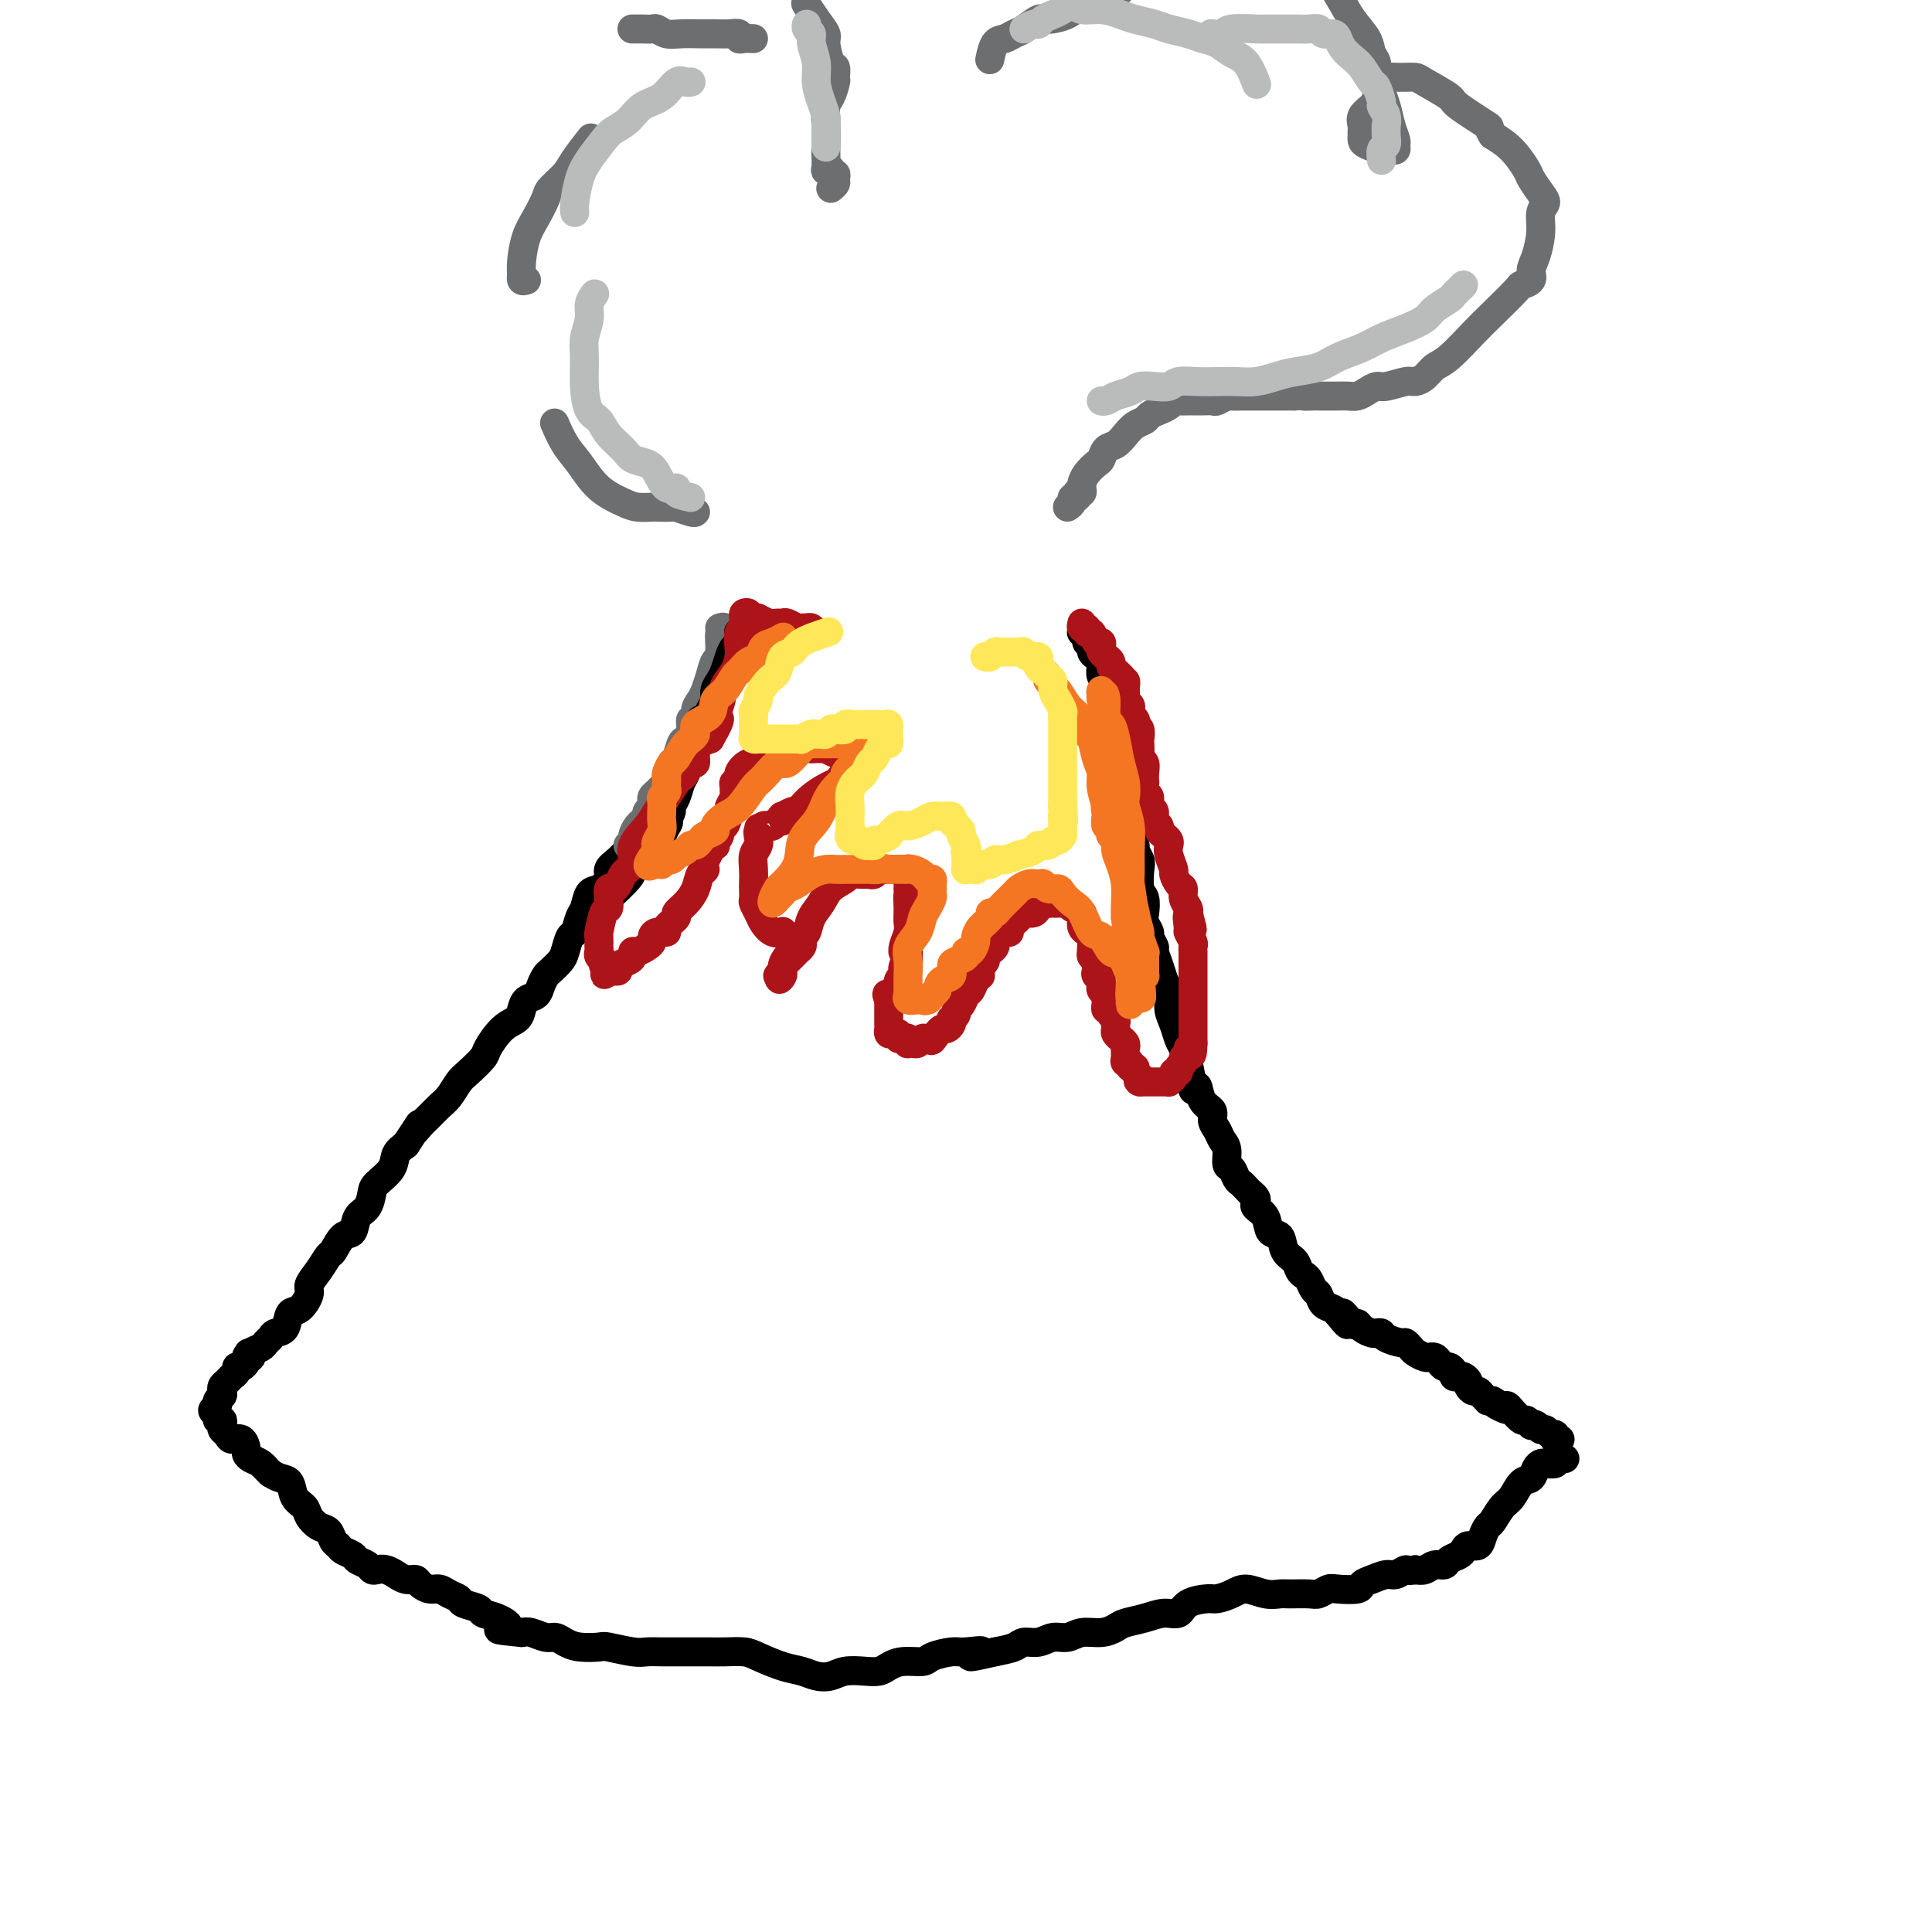 <svg viewBox='0 0 400 400' version='1.1' xmlns='http://www.w3.org/2000/svg' xmlns:xlink='http://www.w3.org/1999/xlink'><g fill='none' stroke='#000000' stroke-width='6' stroke-linecap='round' stroke-linejoin='round'><path d='M224,131c0.033,0.024 0.065,0.048 0,0c-0.065,-0.048 -0.228,-0.168 0,0c0.228,0.168 0.849,0.622 1,1c0.151,0.378 -0.166,0.679 0,1c0.166,0.321 0.815,0.662 1,1c0.185,0.338 -0.095,0.672 0,1c0.095,0.328 0.565,0.652 1,1c0.435,0.348 0.834,0.722 1,1c0.166,0.278 0.097,0.459 0,1c-0.097,0.541 -0.223,1.440 0,2c0.223,0.560 0.796,0.780 1,1c0.204,0.220 0.041,0.440 0,1c-0.041,0.560 0.042,1.459 0,2c-0.042,0.541 -0.208,0.722 0,1c0.208,0.278 0.792,0.652 1,1c0.208,0.348 0.042,0.670 0,1c-0.042,0.330 0.040,0.670 0,1c-0.040,0.330 -0.203,0.652 0,1c0.203,0.348 0.773,0.723 1,1c0.227,0.277 0.112,0.456 0,1c-0.112,0.544 -0.223,1.454 0,2c0.223,0.546 0.778,0.727 1,1c0.222,0.273 0.111,0.636 0,1'/><path d='M232,155c1.177,4.147 0.119,2.515 0,2c-0.119,-0.515 0.700,0.089 1,1c0.300,0.911 0.081,2.131 0,3c-0.081,0.869 -0.023,1.388 0,2c0.023,0.612 0.010,1.316 0,2c-0.010,0.684 -0.018,1.348 0,2c0.018,0.652 0.061,1.292 0,2c-0.061,0.708 -0.228,1.484 0,2c0.228,0.516 0.849,0.772 1,1c0.151,0.228 -0.170,0.429 0,1c0.170,0.571 0.829,1.512 1,2c0.171,0.488 -0.147,0.524 0,1c0.147,0.476 0.758,1.391 1,2c0.242,0.609 0.116,0.911 0,2c-0.116,1.089 -0.223,2.964 0,4c0.223,1.036 0.777,1.232 1,2c0.223,0.768 0.116,2.108 0,3c-0.116,0.892 -0.242,1.337 0,2c0.242,0.663 0.853,1.546 1,2c0.147,0.454 -0.168,0.481 0,1c0.168,0.519 0.820,1.531 1,2c0.180,0.469 -0.110,0.394 0,1c0.110,0.606 0.621,1.894 1,3c0.379,1.106 0.626,2.029 1,3c0.374,0.971 0.873,1.989 1,3c0.127,1.011 -0.120,2.015 0,3c0.120,0.985 0.607,1.952 1,3c0.393,1.048 0.693,2.178 1,3c0.307,0.822 0.621,1.337 1,2c0.379,0.663 0.823,1.475 1,2c0.177,0.525 0.089,0.762 0,1'/><path d='M246,220c2.119,10.392 0.418,3.873 0,2c-0.418,-1.873 0.447,0.902 1,2c0.553,1.098 0.792,0.521 1,1c0.208,0.479 0.384,2.016 1,3c0.616,0.984 1.672,1.417 2,2c0.328,0.583 -0.070,1.316 0,2c0.070,0.684 0.610,1.320 1,2c0.390,0.680 0.629,1.404 1,2c0.371,0.596 0.873,1.063 1,2c0.127,0.937 -0.121,2.345 0,3c0.121,0.655 0.609,0.557 1,1c0.391,0.443 0.683,1.428 1,2c0.317,0.572 0.660,0.731 1,1c0.340,0.269 0.678,0.649 1,1c0.322,0.351 0.629,0.673 1,1c0.371,0.327 0.805,0.659 1,1c0.195,0.341 0.150,0.691 0,1c-0.150,0.309 -0.406,0.576 0,1c0.406,0.424 1.475,1.005 2,2c0.525,0.995 0.508,2.403 1,3c0.492,0.597 1.494,0.384 2,1c0.506,0.616 0.517,2.062 1,3c0.483,0.938 1.439,1.369 2,2c0.561,0.631 0.728,1.463 1,2c0.272,0.537 0.649,0.777 1,1c0.351,0.223 0.675,0.427 1,1c0.325,0.573 0.651,1.515 1,2c0.349,0.485 0.723,0.511 1,1c0.277,0.489 0.459,1.439 1,2c0.541,0.561 1.440,0.732 2,1c0.560,0.268 0.780,0.634 1,1'/><path d='M277,272c3.677,4.671 1.370,0.849 1,0c-0.370,-0.849 1.196,1.275 2,2c0.804,0.725 0.846,0.050 1,0c0.154,-0.050 0.420,0.525 1,1c0.580,0.475 1.472,0.849 2,1c0.528,0.151 0.691,0.078 1,0c0.309,-0.078 0.766,-0.161 1,0c0.234,0.161 0.247,0.568 1,1c0.753,0.432 2.247,0.890 3,1c0.753,0.110 0.766,-0.128 1,0c0.234,0.128 0.689,0.623 1,1c0.311,0.377 0.479,0.636 1,1c0.521,0.364 1.397,0.832 2,1c0.603,0.168 0.935,0.035 1,0c0.065,-0.035 -0.138,0.028 0,0c0.138,-0.028 0.615,-0.148 1,0c0.385,0.148 0.677,0.565 1,1c0.323,0.435 0.678,0.887 1,1c0.322,0.113 0.611,-0.114 1,0c0.389,0.114 0.879,0.570 1,1c0.121,0.430 -0.126,0.836 0,1c0.126,0.164 0.625,0.086 1,0c0.375,-0.086 0.625,-0.182 1,0c0.375,0.182 0.874,0.640 1,1c0.126,0.360 -0.120,0.622 0,1c0.120,0.378 0.606,0.872 1,1c0.394,0.128 0.697,-0.109 1,0c0.303,0.109 0.607,0.565 1,1c0.393,0.435 0.875,0.848 1,1c0.125,0.152 -0.107,0.043 0,0c0.107,-0.043 0.554,-0.022 1,0'/><path d='M309,290c5.130,3.009 1.956,1.532 1,1c-0.956,-0.532 0.307,-0.119 1,0c0.693,0.119 0.817,-0.055 1,0c0.183,0.055 0.427,0.341 1,1c0.573,0.659 1.477,1.692 2,2c0.523,0.308 0.665,-0.110 1,0c0.335,0.110 0.863,0.746 1,1c0.137,0.254 -0.118,0.125 0,0c0.118,-0.125 0.610,-0.245 1,0c0.390,0.245 0.679,0.854 1,1c0.321,0.146 0.673,-0.171 1,0c0.327,0.171 0.627,0.830 1,1c0.373,0.170 0.818,-0.151 1,0c0.182,0.151 0.100,0.772 0,1c-0.100,0.228 -0.219,0.061 0,0c0.219,-0.061 0.777,-0.018 1,0c0.223,0.018 0.112,0.009 0,0'/><path d='M324,302c-0.313,-0.008 -0.627,-0.016 -1,0c-0.373,0.016 -0.807,0.056 -1,0c-0.193,-0.056 -0.146,-0.209 0,0c0.146,0.209 0.391,0.781 0,1c-0.391,0.219 -1.417,0.084 -2,0c-0.583,-0.084 -0.722,-0.118 -1,0c-0.278,0.118 -0.693,0.386 -1,1c-0.307,0.614 -0.506,1.573 -1,2c-0.494,0.427 -1.284,0.323 -2,1c-0.716,0.677 -1.358,2.134 -2,3c-0.642,0.866 -1.284,1.140 -2,2c-0.716,0.860 -1.505,2.307 -2,3c-0.495,0.693 -0.696,0.634 -1,1c-0.304,0.366 -0.710,1.159 -1,2c-0.290,0.841 -0.463,1.731 -1,2c-0.537,0.269 -1.438,-0.081 -2,0c-0.562,0.081 -0.783,0.595 -1,1c-0.217,0.405 -0.428,0.701 -1,1c-0.572,0.299 -1.504,0.602 -2,1c-0.496,0.398 -0.556,0.890 -1,1c-0.444,0.110 -1.273,-0.163 -2,0c-0.727,0.163 -1.350,0.761 -2,1c-0.650,0.239 -1.325,0.120 -2,0'/><path d='M293,325c-1.746,0.400 -1.610,-0.100 -2,0c-0.390,0.100 -1.306,0.801 -2,1c-0.694,0.199 -1.166,-0.104 -2,0c-0.834,0.104 -2.029,0.615 -3,1c-0.971,0.385 -1.717,0.643 -2,1c-0.283,0.357 -0.104,0.814 -1,1c-0.896,0.186 -2.867,0.103 -4,0c-1.133,-0.103 -1.430,-0.224 -2,0c-0.570,0.224 -1.415,0.793 -2,1c-0.585,0.207 -0.912,0.051 -2,0c-1.088,-0.051 -2.937,0.003 -4,0c-1.063,-0.003 -1.339,-0.064 -2,0c-0.661,0.064 -1.708,0.251 -3,0c-1.292,-0.251 -2.829,-0.941 -4,-1c-1.171,-0.059 -1.976,0.514 -3,1c-1.024,0.486 -2.269,0.886 -3,1c-0.731,0.114 -0.950,-0.058 -2,0c-1.050,0.058 -2.932,0.344 -4,1c-1.068,0.656 -1.321,1.681 -2,2c-0.679,0.319 -1.783,-0.068 -3,0c-1.217,0.068 -2.545,0.592 -4,1c-1.455,0.408 -3.036,0.702 -4,1c-0.964,0.298 -1.311,0.601 -2,1c-0.689,0.399 -1.720,0.896 -3,1c-1.280,0.104 -2.808,-0.183 -4,0c-1.192,0.183 -2.047,0.837 -3,1c-0.953,0.163 -2.004,-0.163 -3,0c-0.996,0.163 -1.937,0.817 -3,1c-1.063,0.183 -2.248,-0.105 -3,0c-0.752,0.105 -1.072,0.601 -2,1c-0.928,0.399 -2.464,0.699 -4,1'/><path d='M206,342c-8.575,2.008 -4.011,0.528 -3,0c1.011,-0.528 -1.531,-0.104 -3,0c-1.469,0.104 -1.864,-0.113 -3,0c-1.136,0.113 -3.014,0.556 -4,1c-0.986,0.444 -1.081,0.890 -2,1c-0.919,0.110 -2.662,-0.115 -4,0c-1.338,0.115 -2.273,0.570 -3,1c-0.727,0.430 -1.248,0.834 -2,1c-0.752,0.166 -1.737,0.094 -3,0c-1.263,-0.094 -2.804,-0.209 -4,0c-1.196,0.209 -2.046,0.743 -3,1c-0.954,0.257 -2.011,0.237 -3,0c-0.989,-0.237 -1.910,-0.690 -3,-1c-1.090,-0.310 -2.350,-0.475 -4,-1c-1.650,-0.525 -3.690,-1.409 -5,-2c-1.310,-0.591 -1.891,-0.891 -3,-1c-1.109,-0.109 -2.747,-0.029 -4,0c-1.253,0.029 -2.121,0.008 -3,0c-0.879,-0.008 -1.769,-0.001 -3,0c-1.231,0.001 -2.803,-0.003 -4,0c-1.197,0.003 -2.020,0.015 -3,0c-0.980,-0.015 -2.117,-0.056 -3,0c-0.883,0.056 -1.510,0.208 -3,0c-1.490,-0.208 -3.841,-0.778 -5,-1c-1.159,-0.222 -1.124,-0.097 -2,0c-0.876,0.097 -2.661,0.166 -4,0c-1.339,-0.166 -2.232,-0.567 -3,-1c-0.768,-0.433 -1.412,-0.900 -2,-1c-0.588,-0.100 -1.120,0.165 -2,0c-0.880,-0.165 -2.109,-0.762 -3,-1c-0.891,-0.238 -1.446,-0.119 -2,0'/><path d='M108,338c-7.722,-0.737 -4.027,-0.579 -3,-1c1.027,-0.421 -0.613,-1.422 -2,-2c-1.387,-0.578 -2.521,-0.732 -3,-1c-0.479,-0.268 -0.302,-0.650 -1,-1c-0.698,-0.350 -2.270,-0.667 -3,-1c-0.730,-0.333 -0.619,-0.680 -1,-1c-0.381,-0.320 -1.253,-0.612 -2,-1c-0.747,-0.388 -1.368,-0.874 -2,-1c-0.632,-0.126 -1.273,0.106 -2,0c-0.727,-0.106 -1.538,-0.549 -2,-1c-0.462,-0.451 -0.574,-0.909 -1,-1c-0.426,-0.091 -1.164,0.186 -2,0c-0.836,-0.186 -1.768,-0.834 -2,-1c-0.232,-0.166 0.237,0.149 0,0c-0.237,-0.149 -1.181,-0.761 -2,-1c-0.819,-0.239 -1.514,-0.106 -2,0c-0.486,0.106 -0.764,0.183 -1,0c-0.236,-0.183 -0.430,-0.627 -1,-1c-0.570,-0.373 -1.515,-0.676 -2,-1c-0.485,-0.324 -0.510,-0.668 -1,-1c-0.490,-0.332 -1.443,-0.651 -2,-1c-0.557,-0.349 -0.717,-0.726 -1,-1c-0.283,-0.274 -0.691,-0.444 -1,-1c-0.309,-0.556 -0.521,-1.499 -1,-2c-0.479,-0.501 -1.227,-0.562 -2,-1c-0.773,-0.438 -1.572,-1.255 -2,-2c-0.428,-0.745 -0.485,-1.418 -1,-2c-0.515,-0.582 -1.489,-1.074 -2,-2c-0.511,-0.926 -0.561,-2.288 -1,-3c-0.439,-0.712 -1.268,-0.775 -2,-1c-0.732,-0.225 -1.366,-0.613 -2,-1'/><path d='M56,305c-2.978,-2.963 -1.424,-1.370 -1,-1c0.424,0.370 -0.281,-0.483 -1,-1c-0.719,-0.517 -1.453,-0.698 -2,-1c-0.547,-0.302 -0.906,-0.725 -1,-1c-0.094,-0.275 0.076,-0.402 0,-1c-0.076,-0.598 -0.399,-1.665 -1,-2c-0.601,-0.335 -1.480,0.064 -2,0c-0.520,-0.064 -0.679,-0.591 -1,-1c-0.321,-0.409 -0.803,-0.701 -1,-1c-0.197,-0.299 -0.110,-0.605 0,-1c0.110,-0.395 0.244,-0.879 0,-1c-0.244,-0.121 -0.865,0.122 -1,0c-0.135,-0.122 0.216,-0.610 0,-1c-0.216,-0.390 -1.000,-0.682 -1,-1c0.000,-0.318 0.784,-0.663 1,-1c0.216,-0.337 -0.135,-0.668 0,-1c0.135,-0.332 0.757,-0.666 1,-1c0.243,-0.334 0.108,-0.666 0,-1c-0.108,-0.334 -0.187,-0.668 0,-1c0.187,-0.332 0.641,-0.663 1,-1c0.359,-0.337 0.622,-0.682 1,-1c0.378,-0.318 0.872,-0.610 1,-1c0.128,-0.390 -0.110,-0.878 0,-1c0.110,-0.122 0.568,0.121 1,0c0.432,-0.121 0.838,-0.606 1,-1c0.162,-0.394 0.081,-0.697 0,-1'/><path d='M51,281c1.014,-1.715 0.050,-0.501 0,0c-0.050,0.501 0.813,0.289 1,0c0.187,-0.289 -0.302,-0.655 0,-1c0.302,-0.345 1.394,-0.668 2,-1c0.606,-0.332 0.725,-0.674 1,-1c0.275,-0.326 0.706,-0.635 1,-1c0.294,-0.365 0.451,-0.787 1,-1c0.549,-0.213 1.491,-0.216 2,-1c0.509,-0.784 0.587,-2.348 1,-3c0.413,-0.652 1.161,-0.392 2,-1c0.839,-0.608 1.768,-2.083 2,-3c0.232,-0.917 -0.233,-1.276 0,-2c0.233,-0.724 1.166,-1.813 2,-3c0.834,-1.187 1.570,-2.472 2,-3c0.430,-0.528 0.552,-0.300 1,-1c0.448,-0.700 1.220,-2.327 2,-3c0.780,-0.673 1.569,-0.392 2,-1c0.431,-0.608 0.504,-2.105 1,-3c0.496,-0.895 1.413,-1.188 2,-2c0.587,-0.812 0.842,-2.143 1,-3c0.158,-0.857 0.218,-1.240 1,-2c0.782,-0.760 2.288,-1.897 3,-3c0.712,-1.103 0.632,-2.172 1,-3c0.368,-0.828 1.184,-1.414 2,-2'/><path d='M84,237c4.285,-6.523 2.499,-3.830 2,-3c-0.499,0.830 0.289,-0.204 1,-1c0.711,-0.796 1.344,-1.353 2,-2c0.656,-0.647 1.335,-1.385 2,-2c0.665,-0.615 1.314,-1.107 2,-2c0.686,-0.893 1.408,-2.186 2,-3c0.592,-0.814 1.055,-1.149 2,-2c0.945,-0.851 2.372,-2.220 3,-3c0.628,-0.780 0.457,-0.972 1,-2c0.543,-1.028 1.798,-2.890 3,-4c1.202,-1.110 2.349,-1.466 3,-2c0.651,-0.534 0.805,-1.246 1,-2c0.195,-0.754 0.433,-1.549 1,-2c0.567,-0.451 1.465,-0.558 2,-1c0.535,-0.442 0.707,-1.219 1,-2c0.293,-0.781 0.709,-1.565 1,-2c0.291,-0.435 0.459,-0.520 1,-1c0.541,-0.480 1.454,-1.354 2,-2c0.546,-0.646 0.724,-1.064 1,-2c0.276,-0.936 0.651,-2.391 1,-3c0.349,-0.609 0.673,-0.372 1,-1c0.327,-0.628 0.656,-2.122 1,-3c0.344,-0.878 0.704,-1.141 1,-2c0.296,-0.859 0.530,-2.313 1,-3c0.470,-0.687 1.176,-0.608 2,-1c0.824,-0.392 1.765,-1.255 2,-2c0.235,-0.745 -0.235,-1.371 0,-2c0.235,-0.629 1.176,-1.261 2,-2c0.824,-0.739 1.529,-1.583 2,-2c0.471,-0.417 0.706,-0.405 1,-1c0.294,-0.595 0.647,-1.798 1,-3'/></g>
<g fill='none' stroke='#6D6E70' stroke-width='6' stroke-linecap='round' stroke-linejoin='round'><path d='M149,130c0.391,-0.143 0.781,-0.286 1,0c0.219,0.286 0.266,0.999 0,1c-0.266,0.001 -0.845,-0.712 -1,0c-0.155,0.712 0.113,2.848 0,4c-0.113,1.152 -0.609,1.319 -1,2c-0.391,0.681 -0.678,1.875 -1,3c-0.322,1.125 -0.679,2.181 -1,3c-0.321,0.819 -0.607,1.402 -1,2c-0.393,0.598 -0.893,1.211 -1,2c-0.107,0.789 0.179,1.753 0,2c-0.179,0.247 -0.821,-0.224 -1,0c-0.179,0.224 0.107,1.143 0,2c-0.107,0.857 -0.607,1.652 -1,2c-0.393,0.348 -0.679,0.250 -1,1c-0.321,0.750 -0.678,2.347 -1,3c-0.322,0.653 -0.611,0.360 -1,1c-0.389,0.640 -0.879,2.213 -1,3c-0.121,0.787 0.125,0.788 0,1c-0.125,0.212 -0.622,0.635 -1,1c-0.378,0.365 -0.637,0.672 -1,1c-0.363,0.328 -0.828,0.675 -1,1c-0.172,0.325 -0.050,0.626 0,1c0.050,0.374 0.027,0.821 0,1c-0.027,0.179 -0.059,0.089 0,0c0.059,-0.089 0.208,-0.178 0,0c-0.208,0.178 -0.774,0.622 -1,1c-0.226,0.378 -0.113,0.689 0,1'/><path d='M134,169c-2.503,6.514 -1.259,3.300 -1,2c0.259,-1.300 -0.465,-0.684 -1,0c-0.535,0.684 -0.879,1.437 -1,2c-0.121,0.563 -0.019,0.935 0,1c0.019,0.065 -0.047,-0.179 0,0c0.047,0.179 0.205,0.779 0,1c-0.205,0.221 -0.773,0.063 -1,0c-0.227,-0.063 -0.114,-0.032 0,0'/></g>
<g fill='none' stroke='#000000' stroke-width='6' stroke-linecap='round' stroke-linejoin='round'><path d='M154,130c-0.416,0.478 -0.832,0.956 -1,1c-0.168,0.044 -0.086,-0.346 0,0c0.086,0.346 0.178,1.430 0,2c-0.178,0.570 -0.626,0.628 -1,1c-0.374,0.372 -0.674,1.058 -1,2c-0.326,0.942 -0.679,2.139 -1,3c-0.321,0.861 -0.611,1.387 -1,2c-0.389,0.613 -0.879,1.312 -1,2c-0.121,0.688 0.126,1.363 0,2c-0.126,0.637 -0.626,1.235 -1,2c-0.374,0.765 -0.622,1.695 -1,2c-0.378,0.305 -0.885,-0.017 -1,0c-0.115,0.017 0.162,0.374 0,1c-0.162,0.626 -0.764,1.523 -1,2c-0.236,0.477 -0.105,0.536 0,1c0.105,0.464 0.183,1.335 0,2c-0.183,0.665 -0.627,1.124 -1,2c-0.373,0.876 -0.673,2.170 -1,3c-0.327,0.830 -0.679,1.195 -1,2c-0.321,0.805 -0.612,2.051 -1,3c-0.388,0.949 -0.874,1.602 -1,2c-0.126,0.398 0.107,0.542 0,1c-0.107,0.458 -0.553,1.229 -1,2'/><path d='M138,170c-2.491,6.411 -0.719,2.440 0,1c0.719,-1.440 0.385,-0.348 0,0c-0.385,0.348 -0.820,-0.048 -1,0c-0.180,0.048 -0.105,0.539 0,1c0.105,0.461 0.239,0.892 0,1c-0.239,0.108 -0.851,-0.108 -1,0c-0.149,0.108 0.164,0.539 0,1c-0.164,0.461 -0.804,0.953 -1,1c-0.196,0.047 0.052,-0.351 0,0c-0.052,0.351 -0.403,1.450 -1,2c-0.597,0.550 -1.439,0.551 -2,1c-0.561,0.449 -0.841,1.347 -1,2c-0.159,0.653 -0.197,1.060 -1,2c-0.803,0.940 -2.372,2.411 -3,3c-0.628,0.589 -0.314,0.294 0,0'/></g>
<g fill='none' stroke='#6D6E70' stroke-width='6' stroke-linecap='round' stroke-linejoin='round'><path d='M221,105c0.452,-0.304 0.905,-0.607 1,-1c0.095,-0.393 -0.167,-0.875 0,-1c0.167,-0.125 0.762,0.107 1,0c0.238,-0.107 0.119,-0.554 0,-1'/><path d='M223,102c0.534,-0.413 0.868,0.054 1,0c0.132,-0.054 0.063,-0.629 0,-1c-0.063,-0.371 -0.120,-0.537 0,-1c0.120,-0.463 0.416,-1.222 1,-2c0.584,-0.778 1.455,-1.573 2,-2c0.545,-0.427 0.765,-0.485 1,-1c0.235,-0.515 0.487,-1.486 1,-2c0.513,-0.514 1.289,-0.572 2,-1c0.711,-0.428 1.359,-1.228 2,-2c0.641,-0.772 1.275,-1.516 2,-2c0.725,-0.484 1.543,-0.708 2,-1c0.457,-0.292 0.555,-0.653 1,-1c0.445,-0.347 1.236,-0.682 2,-1c0.764,-0.318 1.499,-0.621 2,-1c0.501,-0.379 0.767,-0.833 1,-1c0.233,-0.167 0.434,-0.045 1,0c0.566,0.045 1.499,0.013 2,0c0.501,-0.013 0.572,-0.007 1,0c0.428,0.007 1.213,0.016 2,0c0.787,-0.016 1.576,-0.057 2,0c0.424,0.057 0.484,0.211 1,0c0.516,-0.211 1.487,-0.789 2,-1c0.513,-0.211 0.569,-0.057 1,0c0.431,0.057 1.236,0.015 2,0c0.764,-0.015 1.486,-0.004 2,0c0.514,0.004 0.819,0.001 1,0c0.181,-0.001 0.236,-0.000 1,0c0.764,0.000 2.236,0.000 3,0c0.764,-0.000 0.821,-0.000 1,0c0.179,0.000 0.480,0.000 1,0c0.520,-0.000 1.260,-0.000 2,0'/><path d='M268,82c4.364,-0.309 2.273,-0.083 2,0c-0.273,0.083 1.270,0.022 2,0c0.730,-0.022 0.646,-0.006 1,0c0.354,0.006 1.144,0.002 2,0c0.856,-0.002 1.776,-0.003 2,0c0.224,0.003 -0.249,0.011 0,0c0.249,-0.011 1.219,-0.040 2,0c0.781,0.040 1.371,0.150 2,0c0.629,-0.150 1.295,-0.562 2,-1c0.705,-0.438 1.449,-0.904 2,-1c0.551,-0.096 0.910,0.178 2,0c1.090,-0.178 2.912,-0.807 4,-1c1.088,-0.193 1.442,0.051 2,0c0.558,-0.051 1.319,-0.399 2,-1c0.681,-0.601 1.283,-1.457 2,-2c0.717,-0.543 1.549,-0.772 3,-2c1.451,-1.228 3.521,-3.456 5,-5c1.479,-1.544 2.367,-2.405 4,-4c1.633,-1.595 4.009,-3.923 5,-5c0.991,-1.077 0.595,-0.903 1,-1c0.405,-0.097 1.610,-0.467 2,-1c0.390,-0.533 -0.035,-1.231 0,-2c0.035,-0.769 0.529,-1.608 1,-3c0.471,-1.392 0.918,-3.336 1,-5c0.082,-1.664 -0.200,-3.049 0,-4c0.200,-0.951 0.883,-1.469 1,-2c0.117,-0.531 -0.330,-1.076 -1,-2c-0.670,-0.924 -1.561,-2.227 -2,-3c-0.439,-0.773 -0.426,-1.016 -1,-2c-0.574,-0.984 -1.735,-2.710 -3,-4c-1.265,-1.290 -2.632,-2.145 -4,-3'/><path d='M309,28c-1.422,-2.087 0.023,-1.305 -1,-2c-1.023,-0.695 -4.516,-2.866 -6,-4c-1.484,-1.134 -0.961,-1.232 -2,-2c-1.039,-0.768 -3.641,-2.206 -5,-3c-1.359,-0.794 -1.477,-0.945 -2,-1c-0.523,-0.055 -1.453,-0.014 -2,0c-0.547,0.014 -0.710,-0.001 -1,0c-0.290,0.001 -0.706,0.017 -1,0c-0.294,-0.017 -0.464,-0.065 -1,0c-0.536,0.065 -1.436,0.245 -2,1c-0.564,0.755 -0.792,2.086 -1,3c-0.208,0.914 -0.395,1.411 -1,2c-0.605,0.589 -1.626,1.271 -2,2c-0.374,0.729 -0.099,1.504 0,2c0.099,0.496 0.023,0.711 0,1c-0.023,0.289 0.007,0.652 0,1c-0.007,0.348 -0.052,0.681 0,1c0.052,0.319 0.200,0.622 1,1c0.800,0.378 2.253,0.830 3,1c0.747,0.170 0.790,0.058 1,0c0.210,-0.058 0.589,-0.062 1,0c0.411,0.062 0.853,0.190 1,0c0.147,-0.190 -0.003,-0.698 0,-1c0.003,-0.302 0.158,-0.399 0,-1c-0.158,-0.601 -0.630,-1.708 -1,-3c-0.370,-1.292 -0.638,-2.771 -1,-4c-0.362,-1.229 -0.818,-2.208 -1,-3c-0.182,-0.792 -0.091,-1.396 0,-2'/><path d='M286,17c-0.705,-2.520 -0.969,-1.822 -1,-2c-0.031,-0.178 0.170,-1.234 0,-2c-0.170,-0.766 -0.710,-1.241 -1,-2c-0.290,-0.759 -0.329,-1.800 -1,-3c-0.671,-1.200 -1.974,-2.559 -3,-4c-1.026,-1.441 -1.774,-2.963 -3,-5c-1.226,-2.037 -2.928,-4.587 -4,-6c-1.072,-1.413 -1.514,-1.688 -2,-2c-0.486,-0.312 -1.017,-0.662 -2,-1c-0.983,-0.338 -2.417,-0.664 -4,-1c-1.583,-0.336 -3.314,-0.681 -5,-1c-1.686,-0.319 -3.328,-0.613 -5,-1c-1.672,-0.387 -3.373,-0.867 -5,-1c-1.627,-0.133 -3.179,0.080 -5,0c-1.821,-0.080 -3.911,-0.455 -6,0c-2.089,0.455 -4.178,1.738 -6,3c-1.822,1.262 -3.378,2.503 -4,3c-0.622,0.497 -0.311,0.248 0,0'/><path d='M244,-7c-1.078,0.079 -2.157,0.158 -2,0c0.157,-0.158 1.549,-0.552 0,0c-1.549,0.552 -6.041,2.049 -8,3c-1.959,0.951 -1.386,1.355 -2,2c-0.614,0.645 -2.414,1.530 -4,2c-1.586,0.470 -2.956,0.525 -4,1c-1.044,0.475 -1.760,1.370 -3,2c-1.240,0.630 -3.003,0.995 -4,1c-0.997,0.005 -1.226,-0.352 -2,0c-0.774,0.352 -2.092,1.412 -3,2c-0.908,0.588 -1.406,0.705 -2,1c-0.594,0.295 -1.283,0.770 -2,1c-0.717,0.230 -1.462,0.216 -2,1c-0.538,0.784 -0.868,2.367 -1,3c-0.132,0.633 -0.066,0.317 0,0'/><path d='M144,106c-0.090,0.113 -0.179,0.226 -1,0c-0.821,-0.226 -2.373,-0.792 -3,-1c-0.627,-0.208 -0.329,-0.058 -1,0c-0.671,0.058 -2.311,0.022 -3,0c-0.689,-0.022 -0.428,-0.032 -1,0c-0.572,0.032 -1.977,0.106 -3,0c-1.023,-0.106 -1.665,-0.393 -3,-1c-1.335,-0.607 -3.363,-1.533 -5,-3c-1.637,-1.467 -2.882,-3.476 -4,-5c-1.118,-1.524 -2.109,-2.564 -3,-4c-0.891,-1.436 -1.683,-3.267 -2,-4c-0.317,-0.733 -0.158,-0.366 0,0'/><path d='M109,58c-0.421,0.129 -0.843,0.257 -1,0c-0.157,-0.257 -0.051,-0.900 0,-1c0.051,-0.100 0.045,0.341 0,0c-0.045,-0.341 -0.130,-1.466 0,-3c0.130,-1.534 0.476,-3.478 1,-5c0.524,-1.522 1.227,-2.622 2,-4c0.773,-1.378 1.616,-3.036 2,-4c0.384,-0.964 0.310,-1.236 1,-2c0.690,-0.764 2.144,-2.019 3,-3c0.856,-0.981 1.115,-1.687 2,-3c0.885,-1.313 2.396,-3.232 3,-4c0.604,-0.768 0.302,-0.384 0,0'/><path d='M172,39c0.431,-0.342 0.863,-0.684 1,-1c0.137,-0.316 -0.020,-0.607 0,-1c0.020,-0.393 0.215,-0.887 0,-1c-0.215,-0.113 -0.842,0.156 -1,0c-0.158,-0.156 0.154,-0.736 0,-1c-0.154,-0.264 -0.773,-0.212 -1,0c-0.227,0.212 -0.062,0.583 0,0c0.062,-0.583 0.019,-2.118 0,-3c-0.019,-0.882 -0.015,-1.109 0,-2c0.015,-0.891 0.042,-2.447 0,-4c-0.042,-1.553 -0.154,-3.103 0,-4c0.154,-0.897 0.575,-1.140 1,-2c0.425,-0.860 0.856,-2.335 1,-3c0.144,-0.665 0.002,-0.519 0,-1c-0.002,-0.481 0.138,-1.587 0,-2c-0.138,-0.413 -0.552,-0.132 -1,-1c-0.448,-0.868 -0.929,-2.884 -1,-4c-0.071,-1.116 0.270,-1.330 0,-2c-0.270,-0.670 -1.150,-1.796 -2,-3c-0.850,-1.204 -1.672,-2.487 -2,-3c-0.328,-0.513 -0.164,-0.257 0,0'/><path d='M156,8c-0.721,-0.030 -1.442,-0.061 -2,0c-0.558,0.061 -0.952,0.212 -1,0c-0.048,-0.212 0.252,-0.789 0,-1c-0.252,-0.211 -1.054,-0.055 -2,0c-0.946,0.055 -2.036,0.011 -3,0c-0.964,-0.011 -1.802,0.011 -3,0c-1.198,-0.011 -2.757,-0.056 -4,0c-1.243,0.056 -2.169,0.211 -3,0c-0.831,-0.211 -1.568,-0.789 -2,-1c-0.432,-0.211 -0.559,-0.057 -1,0c-0.441,0.057 -1.196,0.015 -2,0c-0.804,-0.015 -1.658,-0.004 -2,0c-0.342,0.004 -0.171,0.002 0,0'/></g>
<g fill='none' stroke='#BABBBB' stroke-width='6' stroke-linecap='round' stroke-linejoin='round'><path d='M212,6c0.750,-0.446 1.499,-0.893 2,-1c0.501,-0.107 0.753,0.124 1,0c0.247,-0.124 0.487,-0.604 1,-1c0.513,-0.396 1.298,-0.710 2,-1c0.702,-0.290 1.322,-0.558 2,-1c0.678,-0.442 1.415,-1.058 2,-1c0.585,0.058 1.017,0.789 2,1c0.983,0.211 2.516,-0.098 4,0c1.484,0.098 2.918,0.604 4,1c1.082,0.396 1.812,0.684 3,1c1.188,0.316 2.835,0.661 4,1c1.165,0.339 1.848,0.672 3,1c1.152,0.328 2.773,0.652 4,1c1.227,0.348 2.059,0.721 3,1c0.941,0.279 1.990,0.464 3,1c1.010,0.536 1.982,1.422 3,2c1.018,0.578 2.082,0.848 3,2c0.918,1.152 1.691,3.186 2,4c0.309,0.814 0.155,0.407 0,0'/><path d='M251,7c-0.203,-0.030 -0.407,-0.061 0,0c0.407,0.061 1.424,0.212 2,0c0.576,-0.212 0.709,-0.789 2,-1c1.291,-0.211 3.739,-0.056 5,0c1.261,0.056 1.336,0.014 2,0c0.664,-0.014 1.917,0.000 3,0c1.083,-0.000 1.996,-0.015 3,0c1.004,0.015 2.101,0.059 3,0c0.899,-0.059 1.602,-0.220 2,0c0.398,0.220 0.491,0.822 1,1c0.509,0.178 1.434,-0.067 2,0c0.566,0.067 0.771,0.446 1,1c0.229,0.554 0.481,1.284 1,2c0.519,0.716 1.306,1.418 2,2c0.694,0.582 1.295,1.044 2,2c0.705,0.956 1.513,2.405 2,3c0.487,0.595 0.652,0.335 1,1c0.348,0.665 0.878,2.254 1,3c0.122,0.746 -0.164,0.651 0,1c0.164,0.349 0.777,1.144 1,2c0.223,0.856 0.056,1.772 0,2c-0.056,0.228 -0.001,-0.233 0,0c0.001,0.233 -0.052,1.159 0,2c0.052,0.841 0.210,1.597 0,2c-0.210,0.403 -0.787,0.455 -1,1c-0.213,0.545 -0.061,1.584 0,2c0.061,0.416 0.030,0.208 0,0'/><path d='M303,59c-0.318,0.327 -0.636,0.654 -1,1c-0.364,0.346 -0.774,0.712 -1,1c-0.226,0.288 -0.269,0.500 -1,1c-0.731,0.500 -2.150,1.289 -3,2c-0.850,0.711 -1.130,1.345 -2,2c-0.870,0.655 -2.331,1.331 -4,2c-1.669,0.669 -3.545,1.331 -5,2c-1.455,0.669 -2.489,1.345 -4,2c-1.511,0.655 -3.499,1.290 -5,2c-1.501,0.710 -2.515,1.497 -4,2c-1.485,0.503 -3.439,0.723 -5,1c-1.561,0.277 -2.727,0.610 -4,1c-1.273,0.390 -2.652,0.835 -4,1c-1.348,0.165 -2.664,0.048 -4,0c-1.336,-0.048 -2.692,-0.027 -4,0c-1.308,0.027 -2.567,0.059 -4,0c-1.433,-0.059 -3.040,-0.209 -4,0c-0.960,0.209 -1.272,0.777 -2,1c-0.728,0.223 -1.872,0.102 -3,0c-1.128,-0.102 -2.239,-0.185 -3,0c-0.761,0.185 -1.171,0.638 -2,1c-0.829,0.362 -2.078,0.633 -3,1c-0.922,0.367 -1.517,0.830 -2,1c-0.483,0.170 -0.852,0.049 -1,0c-0.148,-0.049 -0.074,-0.024 0,0'/><path d='M143,103c-1.315,-0.289 -2.630,-0.578 -3,-1c-0.370,-0.422 0.206,-0.977 0,-1c-0.206,-0.023 -1.195,0.486 -2,0c-0.805,-0.486 -1.427,-1.967 -2,-3c-0.573,-1.033 -1.098,-1.618 -2,-2c-0.902,-0.382 -2.182,-0.561 -3,-1c-0.818,-0.439 -1.176,-1.136 -2,-2c-0.824,-0.864 -2.115,-1.893 -3,-3c-0.885,-1.107 -1.362,-2.290 -2,-3c-0.638,-0.710 -1.435,-0.945 -2,-2c-0.565,-1.055 -0.899,-2.929 -1,-5c-0.101,-2.071 0.029,-4.338 0,-6c-0.029,-1.662 -0.218,-2.719 0,-4c0.218,-1.281 0.842,-2.787 1,-4c0.158,-1.213 -0.150,-2.134 0,-3c0.150,-0.866 0.757,-1.676 1,-2c0.243,-0.324 0.121,-0.162 0,0'/><path d='M143,17c0.070,-0.022 0.139,-0.043 0,0c-0.139,0.043 -0.487,0.151 -1,0c-0.513,-0.151 -1.191,-0.560 -2,0c-0.809,0.560 -1.749,2.088 -3,3c-1.251,0.912 -2.814,1.209 -4,2c-1.186,0.791 -1.995,2.075 -3,3c-1.005,0.925 -2.206,1.490 -3,2c-0.794,0.510 -1.179,0.963 -2,2c-0.821,1.037 -2.076,2.656 -3,4c-0.924,1.344 -1.516,2.412 -2,4c-0.484,1.588 -0.861,3.697 -1,5c-0.139,1.303 -0.040,1.801 0,2c0.040,0.199 0.020,0.100 0,0'/><path d='M167,6c0.033,-0.515 0.065,-1.030 0,-1c-0.065,0.030 -0.228,0.604 0,1c0.228,0.396 0.849,0.612 1,1c0.151,0.388 -0.166,0.948 0,2c0.166,1.052 0.815,2.597 1,4c0.185,1.403 -0.094,2.664 0,4c0.094,1.336 0.561,2.748 1,4c0.439,1.252 0.850,2.346 1,3c0.150,0.654 0.040,0.868 0,2c-0.040,1.132 -0.012,3.180 0,4c0.012,0.820 0.006,0.410 0,0'/></g>
<g fill='none' stroke='#AD1419' stroke-width='6' stroke-linecap='round' stroke-linejoin='round'><path d='M224,129c-0.120,0.457 -0.240,0.915 0,1c0.240,0.085 0.838,-0.202 1,0c0.162,0.202 -0.114,0.894 0,1c0.114,0.106 0.618,-0.375 1,0c0.382,0.375 0.642,1.607 1,2c0.358,0.393 0.813,-0.053 1,0c0.187,0.053 0.107,0.606 0,1c-0.107,0.394 -0.240,0.630 0,1c0.240,0.370 0.852,0.873 1,1c0.148,0.127 -0.167,-0.121 0,0c0.167,0.121 0.818,0.610 1,1c0.182,0.390 -0.105,0.682 0,1c0.105,0.318 0.601,0.662 1,1c0.399,0.338 0.699,0.669 1,1'/><path d='M232,140c1.254,1.636 0.389,0.227 0,0c-0.389,-0.227 -0.300,0.727 0,1c0.300,0.273 0.813,-0.134 1,0c0.187,0.134 0.049,0.809 0,1c-0.049,0.191 -0.009,-0.104 0,0c0.009,0.104 -0.011,0.605 0,1c0.011,0.395 0.055,0.683 0,1c-0.055,0.317 -0.208,0.662 0,1c0.208,0.338 0.777,0.668 1,1c0.223,0.332 0.098,0.666 0,1c-0.098,0.334 -0.171,0.667 0,1c0.171,0.333 0.585,0.667 1,1'/><path d='M235,149c0.480,1.340 0.181,0.189 0,0c-0.181,-0.189 -0.244,0.583 0,1c0.244,0.417 0.797,0.479 1,1c0.203,0.521 0.058,1.501 0,2c-0.058,0.499 -0.030,0.517 0,1c0.030,0.483 0.060,1.430 0,2c-0.060,0.570 -0.212,0.764 0,1c0.212,0.236 0.788,0.515 1,1c0.212,0.485 0.061,1.175 0,2c-0.061,0.825 -0.031,1.783 0,2c0.031,0.217 0.065,-0.308 0,0c-0.065,0.308 -0.229,1.448 0,2c0.229,0.552 0.850,0.515 1,1c0.150,0.485 -0.171,1.492 0,2c0.171,0.508 0.833,0.517 1,1c0.167,0.483 -0.162,1.439 0,2c0.162,0.561 0.814,0.727 1,1c0.186,0.273 -0.095,0.652 0,1c0.095,0.348 0.565,0.664 1,1c0.435,0.336 0.834,0.691 1,1c0.166,0.309 0.100,0.573 0,1c-0.100,0.427 -0.233,1.017 0,2c0.233,0.983 0.832,2.360 1,3c0.168,0.640 -0.095,0.542 0,1c0.095,0.458 0.548,1.471 1,2c0.452,0.529 0.905,0.575 1,1c0.095,0.425 -0.167,1.230 0,2c0.167,0.770 0.762,1.506 1,2c0.238,0.494 0.119,0.747 0,1'/><path d='M246,189c1.697,6.302 0.441,2.055 0,1c-0.441,-1.055 -0.066,1.080 0,2c0.066,0.920 -0.179,0.624 0,1c0.179,0.376 0.780,1.424 1,2c0.220,0.576 0.059,0.679 0,1c-0.059,0.321 -0.016,0.860 0,1c0.016,0.140 0.004,-0.117 0,0c-0.004,0.117 -0.001,0.610 0,1c0.001,0.390 0.000,0.678 0,1c-0.000,0.322 -0.000,0.678 0,1c0.000,0.322 0.000,0.611 0,1c-0.000,0.389 -0.000,0.877 0,1c0.000,0.123 0.000,-0.121 0,0c-0.000,0.121 -0.000,0.605 0,1c0.000,0.395 0.000,0.700 0,1c-0.000,0.300 -0.000,0.595 0,1c0.000,0.405 0.000,0.919 0,1c-0.000,0.081 -0.000,-0.273 0,0c0.000,0.273 0.000,1.172 0,2c-0.000,0.828 -0.000,1.585 0,2c0.000,0.415 0.000,0.489 0,1c-0.000,0.511 -0.000,1.460 0,2c0.000,0.540 0.000,0.670 0,1c-0.000,0.330 -0.000,0.858 0,1c0.000,0.142 0.000,-0.102 0,0c-0.000,0.102 -0.000,0.551 0,1'/><path d='M247,216c-0.089,4.355 -0.813,1.744 -1,1c-0.187,-0.744 0.161,0.379 0,1c-0.161,0.621 -0.832,0.740 -1,1c-0.168,0.260 0.166,0.661 0,1c-0.166,0.339 -0.833,0.616 -1,1c-0.167,0.384 0.166,0.873 0,1c-0.166,0.127 -0.832,-0.110 -1,0c-0.168,0.110 0.162,0.565 0,1c-0.162,0.435 -0.817,0.849 -1,1c-0.183,0.151 0.106,0.041 0,0c-0.106,-0.041 -0.607,-0.011 -1,0c-0.393,0.011 -0.679,0.003 -1,0c-0.321,-0.003 -0.677,-0.001 -1,0c-0.323,0.001 -0.612,0.000 -1,0c-0.388,-0.000 -0.874,-0.000 -1,0c-0.126,0.000 0.107,0.000 0,0c-0.107,-0.000 -0.553,-0.000 -1,0'/><path d='M236,224c-0.863,-0.183 -0.020,-0.642 0,-1c0.020,-0.358 -0.783,-0.617 -1,-1c-0.217,-0.383 0.152,-0.891 0,-1c-0.152,-0.109 -0.825,0.182 -1,0c-0.175,-0.182 0.149,-0.836 0,-1c-0.149,-0.164 -0.772,0.163 -1,0c-0.228,-0.163 -0.060,-0.817 0,-1c0.060,-0.183 0.012,0.105 0,0c-0.012,-0.105 0.012,-0.602 0,-1c-0.012,-0.398 -0.060,-0.698 0,-1c0.060,-0.302 0.226,-0.606 0,-1c-0.226,-0.394 -0.846,-0.879 -1,-1c-0.154,-0.121 0.156,0.122 0,0c-0.156,-0.122 -0.778,-0.610 -1,-1c-0.222,-0.390 -0.044,-0.683 0,-1c0.044,-0.317 -0.044,-0.659 0,-1c0.044,-0.341 0.222,-0.683 0,-1c-0.222,-0.317 -0.844,-0.610 -1,-1c-0.156,-0.390 0.155,-0.878 0,-1c-0.155,-0.122 -0.777,0.122 -1,0c-0.223,-0.122 -0.046,-0.610 0,-1c0.046,-0.390 -0.040,-0.682 0,-1c0.040,-0.318 0.207,-0.663 0,-1c-0.207,-0.337 -0.786,-0.668 -1,-1c-0.214,-0.332 -0.061,-0.666 0,-1c0.061,-0.334 0.031,-0.667 0,-1'/><path d='M228,203c-1.177,-3.488 -0.119,-1.708 0,-1c0.119,0.708 -0.699,0.343 -1,0c-0.301,-0.343 -0.084,-0.665 0,-1c0.084,-0.335 0.037,-0.682 0,-1c-0.037,-0.318 -0.062,-0.606 0,-1c0.062,-0.394 0.213,-0.892 0,-1c-0.213,-0.108 -0.788,0.175 -1,0c-0.212,-0.175 -0.061,-0.807 0,-1c0.061,-0.193 0.031,0.054 0,0c-0.031,-0.054 -0.065,-0.409 0,-1c0.065,-0.591 0.228,-1.419 0,-2c-0.228,-0.581 -0.846,-0.916 -1,-1c-0.154,-0.084 0.156,0.084 0,0c-0.156,-0.084 -0.777,-0.419 -1,-1c-0.223,-0.581 -0.049,-1.409 0,-2c0.049,-0.591 -0.028,-0.947 0,-1c0.028,-0.053 0.161,0.196 0,0c-0.161,-0.196 -0.617,-0.837 -1,-1c-0.383,-0.163 -0.694,0.153 -1,0c-0.306,-0.153 -0.607,-0.773 -1,-1c-0.393,-0.227 -0.879,-0.061 -1,0c-0.121,0.061 0.122,0.016 0,0c-0.122,-0.016 -0.610,-0.004 -1,0c-0.390,0.004 -0.683,0.001 -1,0c-0.317,-0.001 -0.659,-0.001 -1,0'/><path d='M217,187c-1.258,-0.354 -0.902,-0.239 -1,0c-0.098,0.239 -0.651,0.602 -1,1c-0.349,0.398 -0.493,0.831 -1,1c-0.507,0.169 -1.375,0.073 -2,0c-0.625,-0.073 -1.007,-0.125 -1,0c0.007,0.125 0.404,0.426 0,1c-0.404,0.574 -1.610,1.421 -2,2c-0.390,0.579 0.035,0.891 0,1c-0.035,0.109 -0.531,0.014 -1,0c-0.469,-0.014 -0.910,0.052 -1,0c-0.090,-0.052 0.173,-0.221 0,0c-0.173,0.221 -0.781,0.833 -1,1c-0.219,0.167 -0.049,-0.110 0,0c0.049,0.110 -0.024,0.607 0,1c0.024,0.393 0.146,0.683 0,1c-0.146,0.317 -0.561,0.662 -1,1c-0.439,0.338 -0.901,0.668 -1,1c-0.099,0.332 0.166,0.666 0,1c-0.166,0.334 -0.762,0.667 -1,1c-0.238,0.333 -0.119,0.667 0,1'/><path d='M203,201c-1.190,2.052 -0.164,1.184 0,1c0.164,-0.184 -0.535,0.318 -1,1c-0.465,0.682 -0.698,1.544 -1,2c-0.302,0.456 -0.673,0.504 -1,1c-0.327,0.496 -0.610,1.439 -1,2c-0.390,0.561 -0.888,0.742 -1,1c-0.112,0.258 0.163,0.595 0,1c-0.163,0.405 -0.765,0.878 -1,1c-0.235,0.122 -0.104,-0.108 0,0c0.104,0.108 0.183,0.555 0,1c-0.183,0.445 -0.626,0.889 -1,1c-0.374,0.111 -0.678,-0.111 -1,0c-0.322,0.111 -0.661,0.556 -1,1'/><path d='M194,214c-1.571,2.233 -0.998,1.316 -1,1c-0.002,-0.316 -0.579,-0.032 -1,0c-0.421,0.032 -0.687,-0.186 -1,0c-0.313,0.186 -0.671,0.778 -1,1c-0.329,0.222 -0.627,0.073 -1,0c-0.373,-0.073 -0.822,-0.071 -1,0c-0.178,0.071 -0.085,0.212 0,0c0.085,-0.212 0.164,-0.775 0,-1c-0.164,-0.225 -0.569,-0.112 -1,0c-0.431,0.112 -0.886,0.223 -1,0c-0.114,-0.223 0.113,-0.780 0,-1c-0.113,-0.220 -0.566,-0.101 -1,0c-0.434,0.101 -0.848,0.186 -1,0c-0.152,-0.186 -0.041,-0.641 0,-1c0.041,-0.359 0.011,-0.621 0,-1c-0.011,-0.379 -0.003,-0.875 0,-1c0.003,-0.125 0.001,0.121 0,0c-0.001,-0.121 -0.000,-0.610 0,-1c0.000,-0.390 0.000,-0.682 0,-1c-0.000,-0.318 -0.000,-0.662 0,-1c0.000,-0.338 0.000,-0.669 0,-1'/><path d='M184,207c-0.684,-1.632 -0.395,-1.210 0,-1c0.395,0.210 0.894,0.210 1,0c0.106,-0.210 -0.182,-0.629 0,-1c0.182,-0.371 0.832,-0.695 1,-1c0.168,-0.305 -0.147,-0.593 0,-1c0.147,-0.407 0.757,-0.935 1,-1c0.243,-0.065 0.119,0.333 0,0c-0.119,-0.333 -0.232,-1.396 0,-2c0.232,-0.604 0.809,-0.750 1,-1c0.191,-0.250 -0.002,-0.604 0,-1c0.002,-0.396 0.201,-0.834 0,-1c-0.201,-0.166 -0.800,-0.060 -1,0c-0.200,0.060 -0.001,0.075 0,0c0.001,-0.075 -0.196,-0.240 0,-1c0.196,-0.760 0.785,-2.116 1,-3c0.215,-0.884 0.058,-1.298 0,-2c-0.058,-0.702 -0.015,-1.693 0,-2c0.015,-0.307 0.004,0.071 0,0c-0.004,-0.071 -0.001,-0.592 0,-1c0.001,-0.408 0.001,-0.704 0,-1'/><path d='M188,187c0.619,-3.277 0.166,-1.469 0,-1c-0.166,0.469 -0.045,-0.400 0,-1c0.045,-0.600 0.016,-0.930 0,-1c-0.016,-0.070 -0.017,0.121 0,0c0.017,-0.121 0.053,-0.553 0,-1c-0.053,-0.447 -0.197,-0.908 0,-1c0.197,-0.092 0.733,0.186 1,0c0.267,-0.186 0.264,-0.834 0,-1c-0.264,-0.166 -0.791,0.152 -1,0c-0.209,-0.152 -0.101,-0.773 0,-1c0.101,-0.227 0.196,-0.061 0,0c-0.196,0.061 -0.682,0.015 -1,0c-0.318,-0.015 -0.466,-0.000 -1,0c-0.534,0.000 -1.452,-0.014 -2,0c-0.548,0.014 -0.724,0.055 -1,0c-0.276,-0.055 -0.651,-0.207 -1,0c-0.349,0.207 -0.671,0.773 -1,1c-0.329,0.227 -0.664,0.113 -1,0'/><path d='M180,181c-1.340,0.001 -0.188,0.003 0,0c0.188,-0.003 -0.586,-0.010 -1,0c-0.414,0.010 -0.467,0.036 -1,0c-0.533,-0.036 -1.547,-0.134 -2,0c-0.453,0.134 -0.345,0.502 -1,1c-0.655,0.498 -2.074,1.128 -3,2c-0.926,0.872 -1.359,1.988 -2,3c-0.641,1.012 -1.491,1.920 -2,3c-0.509,1.080 -0.676,2.332 -1,3c-0.324,0.668 -0.803,0.752 -1,1c-0.197,0.248 -0.112,0.662 0,1c0.112,0.338 0.251,0.601 0,1c-0.251,0.399 -0.890,0.933 -1,1c-0.110,0.067 0.311,-0.332 0,0c-0.311,0.332 -1.353,1.397 -2,2c-0.647,0.603 -0.899,0.744 -1,1c-0.101,0.256 -0.050,0.628 0,1'/><path d='M162,201c-1.469,2.863 -0.142,1.521 0,1c0.142,-0.521 -0.900,-0.220 -1,0c-0.100,0.220 0.744,0.361 1,0c0.256,-0.361 -0.075,-1.223 0,-2c0.075,-0.777 0.557,-1.470 1,-2c0.443,-0.530 0.848,-0.897 1,-1c0.152,-0.103 0.051,0.060 0,0c-0.051,-0.060 -0.050,-0.342 0,-1c0.050,-0.658 0.151,-1.691 0,-2c-0.151,-0.309 -0.555,0.107 -1,0c-0.445,-0.107 -0.931,-0.738 -1,-1c-0.069,-0.262 0.279,-0.154 0,0c-0.279,0.154 -1.185,0.355 -2,0c-0.815,-0.355 -1.539,-1.265 -2,-2c-0.461,-0.735 -0.660,-1.295 -1,-2c-0.340,-0.705 -0.823,-1.557 -1,-2c-0.177,-0.443 -0.048,-0.479 0,-1c0.048,-0.521 0.017,-1.529 0,-2c-0.017,-0.471 -0.018,-0.405 0,-1c0.018,-0.595 0.056,-1.850 0,-3c-0.056,-1.150 -0.208,-2.194 0,-3c0.208,-0.806 0.774,-1.373 1,-2c0.226,-0.627 0.113,-1.313 0,-2'/><path d='M157,173c0.168,-2.408 0.086,-1.429 0,-1c-0.086,0.429 -0.178,0.307 0,0c0.178,-0.307 0.626,-0.799 1,-1c0.374,-0.201 0.675,-0.110 1,0c0.325,0.110 0.674,0.241 1,0c0.326,-0.241 0.630,-0.853 1,-1c0.370,-0.147 0.806,0.171 1,0c0.194,-0.171 0.145,-0.833 0,-1c-0.145,-0.167 -0.388,0.160 0,0c0.388,-0.160 1.406,-0.806 2,-1c0.594,-0.194 0.765,0.064 1,0c0.235,-0.064 0.535,-0.451 1,-1c0.465,-0.549 1.095,-1.261 2,-2c0.905,-0.739 2.085,-1.504 3,-2c0.915,-0.496 1.565,-0.724 2,-1c0.435,-0.276 0.655,-0.600 1,-1c0.345,-0.400 0.813,-0.877 1,-1c0.187,-0.123 0.091,0.108 0,0c-0.091,-0.108 -0.179,-0.555 0,-1c0.179,-0.445 0.625,-0.889 1,-1c0.375,-0.111 0.679,0.111 1,0c0.321,-0.111 0.661,-0.556 1,-1'/><path d='M178,157c3.066,-2.492 0.230,-0.720 -1,0c-1.230,0.720 -0.853,0.390 -1,0c-0.147,-0.390 -0.818,-0.840 -1,-1c-0.182,-0.160 0.124,-0.029 0,0c-0.124,0.029 -0.677,-0.045 -1,0c-0.323,0.045 -0.415,0.208 -1,0c-0.585,-0.208 -1.662,-0.788 -2,-1c-0.338,-0.212 0.064,-0.057 0,0c-0.064,0.057 -0.594,0.015 -1,0c-0.406,-0.015 -0.687,-0.004 -1,0c-0.313,0.004 -0.656,0.002 -1,0'/><path d='M168,155c-1.705,-0.309 -0.967,-0.083 -1,0c-0.033,0.083 -0.836,0.022 -1,0c-0.164,-0.022 0.311,-0.005 0,0c-0.311,0.005 -1.409,-0.000 -2,0c-0.591,0.000 -0.677,0.007 -1,0c-0.323,-0.007 -0.885,-0.026 -1,0c-0.115,0.026 0.216,0.096 0,0c-0.216,-0.096 -0.980,-0.360 -2,0c-1.020,0.360 -2.297,1.344 -3,2c-0.703,0.656 -0.833,0.984 -1,1c-0.167,0.016 -0.370,-0.280 -1,0c-0.630,0.280 -1.686,1.136 -2,2c-0.314,0.864 0.113,1.736 0,2c-0.113,0.264 -0.766,-0.080 -1,0c-0.234,0.080 -0.048,0.582 0,1c0.048,0.418 -0.042,0.751 0,1c0.042,0.249 0.218,0.415 0,1c-0.218,0.585 -0.828,1.589 -1,2c-0.172,0.411 0.094,0.228 0,1c-0.094,0.772 -0.547,2.498 -1,3c-0.453,0.502 -0.905,-0.219 -1,0c-0.095,0.219 0.167,1.379 0,2c-0.167,0.621 -0.762,0.705 -1,1c-0.238,0.295 -0.119,0.803 0,1c0.119,0.197 0.238,0.084 0,0c-0.238,-0.084 -0.833,-0.138 -1,0c-0.167,0.138 0.095,0.468 0,1c-0.095,0.532 -0.548,1.266 -1,2'/><path d='M146,178c-1.032,3.215 -0.113,2.252 0,2c0.113,-0.252 -0.580,0.208 -1,1c-0.420,0.792 -0.565,1.918 -1,3c-0.435,1.082 -1.158,2.122 -2,3c-0.842,0.878 -1.801,1.593 -2,2c-0.199,0.407 0.363,0.504 0,1c-0.363,0.496 -1.652,1.390 -2,2c-0.348,0.610 0.244,0.937 0,1c-0.244,0.063 -1.326,-0.137 -2,0c-0.674,0.137 -0.941,0.610 -1,1c-0.059,0.390 0.090,0.696 0,1c-0.090,0.304 -0.418,0.606 -1,1c-0.582,0.394 -1.418,0.879 -2,1c-0.582,0.121 -0.912,-0.121 -1,0c-0.088,0.121 0.064,0.607 0,1c-0.064,0.393 -0.346,0.694 -1,1c-0.654,0.306 -1.680,0.618 -2,1c-0.320,0.382 0.068,0.834 0,1c-0.068,0.166 -0.591,0.048 -1,0c-0.409,-0.048 -0.705,-0.024 -1,0'/><path d='M126,201c-1.791,1.440 -0.270,0.540 0,0c0.270,-0.540 -0.712,-0.721 -1,-1c-0.288,-0.279 0.119,-0.657 0,-1c-0.119,-0.343 -0.765,-0.652 -1,-1c-0.235,-0.348 -0.060,-0.735 0,-1c0.060,-0.265 0.006,-0.409 0,-1c-0.006,-0.591 0.037,-1.628 0,-2c-0.037,-0.372 -0.154,-0.079 0,-1c0.154,-0.921 0.580,-3.055 1,-4c0.420,-0.945 0.833,-0.700 1,-1c0.167,-0.300 0.086,-1.145 0,-2c-0.086,-0.855 -0.178,-1.720 0,-2c0.178,-0.280 0.627,0.025 1,0c0.373,-0.025 0.672,-0.379 1,-1c0.328,-0.621 0.686,-1.510 1,-2c0.314,-0.490 0.584,-0.581 1,-1c0.416,-0.419 0.979,-1.164 1,-2c0.021,-0.836 -0.499,-1.761 0,-3c0.499,-1.239 2.017,-2.790 3,-4c0.983,-1.210 1.429,-2.077 2,-3c0.571,-0.923 1.266,-1.901 2,-3c0.734,-1.099 1.507,-2.317 2,-3c0.493,-0.683 0.706,-0.830 1,-1c0.294,-0.170 0.669,-0.364 1,-1c0.331,-0.636 0.616,-1.715 1,-2c0.384,-0.285 0.866,0.222 1,0c0.134,-0.222 -0.079,-1.175 0,-2c0.079,-0.825 0.451,-1.521 1,-2c0.549,-0.479 1.274,-0.739 2,-1'/><path d='M147,153c3.423,-5.884 1.481,-4.094 1,-4c-0.481,0.094 0.498,-1.506 1,-3c0.502,-1.494 0.526,-2.880 1,-4c0.474,-1.120 1.399,-1.974 2,-3c0.601,-1.026 0.879,-2.225 1,-3c0.121,-0.775 0.085,-1.124 0,-2c-0.085,-0.876 -0.220,-2.277 0,-3c0.220,-0.723 0.795,-0.769 1,-1c0.205,-0.231 0.040,-0.647 0,-1c-0.040,-0.353 0.044,-0.645 0,-1c-0.044,-0.355 -0.218,-0.774 0,-1c0.218,-0.226 0.827,-0.257 1,0c0.173,0.257 -0.092,0.804 0,1c0.092,0.196 0.540,0.042 1,0c0.460,-0.042 0.932,0.027 1,0c0.068,-0.027 -0.266,-0.151 0,0c0.266,0.151 1.133,0.575 2,1'/><path d='M159,129c1.174,0.150 1.610,0.026 2,0c0.390,-0.026 0.734,0.046 1,0c0.266,-0.046 0.452,-0.209 1,0c0.548,0.209 1.456,0.792 2,1c0.544,0.208 0.724,0.042 1,0c0.276,-0.042 0.649,0.041 1,0c0.351,-0.041 0.682,-0.207 1,0c0.318,0.207 0.624,0.786 1,1c0.376,0.214 0.822,0.061 1,0c0.178,-0.061 0.089,-0.031 0,0'/></g>
<g fill='none' stroke='#F47623' stroke-width='6' stroke-linecap='round' stroke-linejoin='round'><path d='M215,138c-0.079,-0.088 -0.159,-0.176 0,0c0.159,0.176 0.556,0.617 1,1c0.444,0.383 0.935,0.707 1,1c0.065,0.293 -0.295,0.553 0,1c0.295,0.447 1.245,1.080 2,2c0.755,0.920 1.316,2.128 2,3c0.684,0.872 1.492,1.409 2,2c0.508,0.591 0.714,1.236 1,2c0.286,0.764 0.650,1.648 1,2c0.350,0.352 0.686,0.171 1,1c0.314,0.829 0.606,2.669 1,4c0.394,1.331 0.889,2.154 1,3c0.111,0.846 -0.163,1.714 0,3c0.163,1.286 0.762,2.988 1,4c0.238,1.012 0.115,1.332 0,2c-0.115,0.668 -0.223,1.684 0,2c0.223,0.316 0.777,-0.068 1,0c0.223,0.068 0.115,0.587 0,1c-0.115,0.413 -0.237,0.721 0,1c0.237,0.279 0.834,0.528 1,1c0.166,0.472 -0.099,1.165 0,2c0.099,0.835 0.563,1.811 1,3c0.437,1.189 0.849,2.589 1,4c0.151,1.411 0.043,2.832 0,4c-0.043,1.168 -0.022,2.084 0,3'/><path d='M233,190c0.950,5.690 0.325,3.415 0,3c-0.325,-0.415 -0.350,1.029 0,2c0.350,0.971 1.075,1.468 1,2c-0.075,0.532 -0.948,1.098 -1,2c-0.052,0.902 0.718,2.141 1,3c0.282,0.859 0.076,1.338 0,2c-0.076,0.662 -0.021,1.507 0,2c0.021,0.493 0.009,0.635 0,1c-0.009,0.365 -0.017,0.952 0,1c0.017,0.048 0.057,-0.444 0,-1c-0.057,-0.556 -0.210,-1.176 0,-2c0.210,-0.824 0.785,-1.851 1,-3c0.215,-1.149 0.072,-2.420 0,-4c-0.072,-1.580 -0.072,-3.468 0,-5c0.072,-1.532 0.216,-2.709 0,-4c-0.216,-1.291 -0.794,-2.696 -1,-4c-0.206,-1.304 -0.041,-2.509 0,-4c0.041,-1.491 -0.041,-3.270 0,-5c0.041,-1.730 0.204,-3.413 0,-5c-0.204,-1.587 -0.776,-3.078 -1,-4c-0.224,-0.922 -0.101,-1.273 0,-2c0.101,-0.727 0.181,-1.828 0,-3c-0.181,-1.172 -0.623,-2.413 -1,-4c-0.377,-1.587 -0.689,-3.518 -1,-5c-0.311,-1.482 -0.622,-2.514 -1,-3c-0.378,-0.486 -0.822,-0.424 -1,-1c-0.178,-0.576 -0.089,-1.788 0,-3'/><path d='M229,146c-0.712,-4.056 0.009,-1.696 0,-1c-0.009,0.696 -0.749,-0.272 -1,-1c-0.251,-0.728 -0.015,-1.216 0,-1c0.015,0.216 -0.192,1.136 0,2c0.192,0.864 0.783,1.672 1,3c0.217,1.328 0.058,3.174 0,5c-0.058,1.826 -0.017,3.630 0,5c0.017,1.370 0.010,2.307 0,3c-0.010,0.693 -0.024,1.142 0,2c0.024,0.858 0.086,2.125 0,3c-0.086,0.875 -0.322,1.360 0,2c0.322,0.640 1.201,1.437 2,3c0.799,1.563 1.520,3.894 2,6c0.480,2.106 0.721,3.987 1,6c0.279,2.013 0.597,4.156 1,6c0.403,1.844 0.893,3.387 1,4c0.107,0.613 -0.167,0.296 0,1c0.167,0.704 0.777,2.430 1,3c0.223,0.570 0.060,-0.015 0,0c-0.060,0.015 -0.015,0.631 0,1c0.015,0.369 0.001,0.491 0,1c-0.001,0.509 0.010,1.404 0,2c-0.010,0.596 -0.041,0.891 0,1c0.041,0.109 0.155,0.031 0,0c-0.155,-0.031 -0.577,-0.016 -1,0'/><path d='M236,202c1.046,9.140 -0.338,2.490 -1,0c-0.662,-2.490 -0.600,-0.821 -1,-1c-0.400,-0.179 -1.262,-2.205 -2,-3c-0.738,-0.795 -1.352,-0.359 -2,-1c-0.648,-0.641 -1.329,-2.360 -2,-3c-0.671,-0.640 -1.330,-0.200 -2,-1c-0.670,-0.800 -1.349,-2.840 -2,-4c-0.651,-1.160 -1.274,-1.439 -2,-2c-0.726,-0.561 -1.556,-1.404 -2,-2c-0.444,-0.596 -0.503,-0.945 -1,-1c-0.497,-0.055 -1.433,0.185 -2,0c-0.567,-0.185 -0.766,-0.795 -1,-1c-0.234,-0.205 -0.504,-0.006 -1,0c-0.496,0.006 -1.218,-0.180 -2,0c-0.782,0.180 -1.625,0.727 -2,1c-0.375,0.273 -0.281,0.272 -1,1c-0.719,0.728 -2.252,2.187 -3,3c-0.748,0.813 -0.712,0.981 -1,1c-0.288,0.019 -0.899,-0.113 -1,0c-0.101,0.113 0.310,0.469 0,1c-0.310,0.531 -1.341,1.238 -2,2c-0.659,0.762 -0.945,1.580 -1,2c-0.055,0.420 0.123,0.441 0,1c-0.123,0.559 -0.545,1.654 -1,2c-0.455,0.346 -0.943,-0.058 -1,0c-0.057,0.058 0.318,0.578 0,1c-0.318,0.422 -1.328,0.746 -2,1c-0.672,0.254 -1.005,0.439 -1,1c0.005,0.561 0.347,1.497 0,2c-0.347,0.503 -1.385,0.572 -2,1c-0.615,0.428 -0.808,1.214 -1,2'/><path d='M194,205c-3.119,3.570 -1.418,1.493 -1,1c0.418,-0.493 -0.448,0.596 -1,1c-0.552,0.404 -0.789,0.123 -1,0c-0.211,-0.123 -0.396,-0.089 -1,0c-0.604,0.089 -1.626,0.232 -2,0c-0.374,-0.232 -0.100,-0.838 0,-1c0.100,-0.162 0.027,0.119 0,0c-0.027,-0.119 -0.009,-0.640 0,-1c0.009,-0.360 0.009,-0.560 0,-1c-0.009,-0.440 -0.028,-1.119 0,-2c0.028,-0.881 0.101,-1.965 0,-3c-0.101,-1.035 -0.377,-2.021 0,-3c0.377,-0.979 1.407,-1.950 2,-3c0.593,-1.050 0.747,-2.180 1,-3c0.253,-0.820 0.604,-1.329 1,-2c0.396,-0.671 0.838,-1.503 1,-2c0.162,-0.497 0.044,-0.659 0,-1c-0.044,-0.341 -0.015,-0.861 0,-1c0.015,-0.139 0.016,0.104 0,0c-0.016,-0.104 -0.049,-0.553 0,-1c0.049,-0.447 0.181,-0.890 0,-1c-0.181,-0.110 -0.676,0.114 -1,0c-0.324,-0.114 -0.476,-0.566 -1,-1c-0.524,-0.434 -1.419,-0.848 -2,-1c-0.581,-0.152 -0.846,-0.041 -1,0c-0.154,0.041 -0.195,0.011 -1,0c-0.805,-0.011 -2.373,-0.003 -3,0c-0.627,0.003 -0.314,0.002 0,0'/><path d='M184,180c-1.733,-0.464 -1.567,-0.124 -2,0c-0.433,0.124 -1.467,0.033 -2,0c-0.533,-0.033 -0.565,-0.009 -1,0c-0.435,0.009 -1.274,0.005 -2,0c-0.726,-0.005 -1.339,-0.009 -2,0c-0.661,0.009 -1.371,0.030 -2,0c-0.629,-0.030 -1.177,-0.110 -2,0c-0.823,0.110 -1.922,0.410 -3,1c-1.078,0.590 -2.135,1.469 -3,2c-0.865,0.531 -1.539,0.715 -2,1c-0.461,0.285 -0.708,0.672 -1,1c-0.292,0.328 -0.627,0.599 -1,1c-0.373,0.401 -0.782,0.934 -1,1c-0.218,0.066 -0.243,-0.334 0,-1c0.243,-0.666 0.754,-1.598 1,-2c0.246,-0.402 0.226,-0.274 1,-1c0.774,-0.726 2.342,-2.305 3,-4c0.658,-1.695 0.405,-3.505 1,-5c0.595,-1.495 2.038,-2.675 3,-4c0.962,-1.325 1.441,-2.793 2,-4c0.559,-1.207 1.196,-2.151 2,-3c0.804,-0.849 1.773,-1.604 2,-2c0.227,-0.396 -0.289,-0.435 0,-1c0.289,-0.565 1.384,-1.657 2,-2c0.616,-0.343 0.753,0.063 1,0c0.247,-0.063 0.605,-0.594 1,-1c0.395,-0.406 0.827,-0.687 1,-1c0.173,-0.313 0.086,-0.656 0,-1'/><path d='M180,155c2.748,-4.890 -0.383,-1.114 -2,0c-1.617,1.114 -1.722,-0.434 -2,-1c-0.278,-0.566 -0.731,-0.151 -1,0c-0.269,0.151 -0.355,0.038 -1,0c-0.645,-0.038 -1.848,-0.003 -3,0c-1.152,0.003 -2.252,-0.027 -3,0c-0.748,0.027 -1.144,0.113 -2,1c-0.856,0.887 -2.172,2.577 -3,3c-0.828,0.423 -1.170,-0.421 -2,0c-0.830,0.421 -2.150,2.105 -3,3c-0.850,0.895 -1.231,0.999 -2,2c-0.769,1.001 -1.926,2.898 -3,4c-1.074,1.102 -2.067,1.408 -3,2c-0.933,0.592 -1.808,1.469 -2,2c-0.192,0.531 0.299,0.716 0,1c-0.299,0.284 -1.388,0.667 -2,1c-0.612,0.333 -0.746,0.615 -1,1c-0.254,0.385 -0.628,0.873 -1,1c-0.372,0.127 -0.744,-0.105 -1,0c-0.256,0.105 -0.397,0.549 -1,1c-0.603,0.451 -1.668,0.910 -2,1c-0.332,0.090 0.068,-0.189 0,0c-0.068,0.189 -0.606,0.844 -1,1c-0.394,0.156 -0.645,-0.189 -1,0c-0.355,0.189 -0.816,0.911 -1,1c-0.184,0.089 -0.092,-0.456 0,-1'/><path d='M137,178c-5.027,3.311 -2.093,-0.411 -1,-2c1.093,-1.589 0.345,-1.044 0,-1c-0.345,0.044 -0.288,-0.412 0,-1c0.288,-0.588 0.808,-1.309 1,-2c0.192,-0.691 0.055,-1.351 0,-2c-0.055,-0.649 -0.029,-1.287 0,-2c0.029,-0.713 0.060,-1.500 0,-2c-0.060,-0.500 -0.212,-0.712 0,-1c0.212,-0.288 0.788,-0.653 1,-1c0.212,-0.347 0.060,-0.674 0,-1c-0.060,-0.326 -0.028,-0.649 0,-1c0.028,-0.351 0.051,-0.731 0,-1c-0.051,-0.269 -0.177,-0.428 0,-1c0.177,-0.572 0.657,-1.557 1,-2c0.343,-0.443 0.547,-0.344 1,-1c0.453,-0.656 1.153,-2.067 2,-3c0.847,-0.933 1.840,-1.389 2,-2c0.160,-0.611 -0.514,-1.376 0,-2c0.514,-0.624 2.217,-1.108 3,-2c0.783,-0.892 0.646,-2.194 1,-3c0.354,-0.806 1.198,-1.118 2,-2c0.802,-0.882 1.562,-2.334 2,-3c0.438,-0.666 0.554,-0.545 1,-1c0.446,-0.455 1.223,-1.485 2,-2c0.777,-0.515 1.553,-0.517 2,-1c0.447,-0.483 0.563,-1.449 1,-2c0.437,-0.551 1.195,-0.687 2,-1c0.805,-0.313 1.659,-0.804 2,-1c0.341,-0.196 0.171,-0.098 0,0'/></g>
<g fill='none' stroke='#FEE859' stroke-width='6' stroke-linecap='round' stroke-linejoin='round'><path d='M204,136c-0.090,-0.030 -0.180,-0.061 0,0c0.180,0.061 0.629,0.212 1,0c0.371,-0.212 0.662,-0.789 1,-1c0.338,-0.211 0.721,-0.058 1,0c0.279,0.058 0.455,0.020 1,0c0.545,-0.020 1.460,-0.021 2,0c0.540,0.021 0.704,0.065 1,0c0.296,-0.065 0.723,-0.239 1,0c0.277,0.239 0.402,0.890 1,1c0.598,0.110 1.667,-0.322 2,0c0.333,0.322 -0.069,1.398 0,2c0.069,0.602 0.611,0.730 1,1c0.389,0.270 0.625,0.683 1,1c0.375,0.317 0.889,0.537 1,1c0.111,0.463 -0.180,1.170 0,2c0.180,0.830 0.833,1.782 1,2c0.167,0.218 -0.151,-0.297 0,0c0.151,0.297 0.773,1.406 1,2c0.227,0.594 0.061,0.674 0,1c-0.061,0.326 -0.016,0.898 0,1c0.016,0.102 0.004,-0.265 0,0c-0.004,0.265 -0.001,1.164 0,2c0.001,0.836 0.000,1.611 0,3c-0.000,1.389 -0.000,3.393 0,5c0.000,1.607 0.000,2.817 0,4c-0.000,1.183 -0.000,2.338 0,3c0.000,0.662 0.000,0.831 0,1'/><path d='M220,167c0.464,4.586 0.124,2.552 0,2c-0.124,-0.552 -0.032,0.376 0,1c0.032,0.624 0.006,0.942 0,1c-0.006,0.058 0.009,-0.143 0,0c-0.009,0.143 -0.043,0.631 0,1c0.043,0.369 0.162,0.620 0,1c-0.162,0.380 -0.604,0.889 -1,1c-0.396,0.111 -0.745,-0.176 -1,0c-0.255,0.176 -0.416,0.817 -1,1c-0.584,0.183 -1.592,-0.090 -2,0c-0.408,0.090 -0.218,0.545 -1,1c-0.782,0.455 -2.537,0.911 -3,1c-0.463,0.089 0.367,-0.187 0,0c-0.367,0.187 -1.931,0.839 -3,1c-1.069,0.161 -1.644,-0.167 -2,0c-0.356,0.167 -0.492,0.829 -1,1c-0.508,0.171 -1.389,-0.150 -2,0c-0.611,0.150 -0.952,0.772 -1,1c-0.048,0.228 0.197,0.062 0,0c-0.197,-0.062 -0.838,-0.020 -1,0c-0.162,0.020 0.153,0.016 0,0c-0.153,-0.016 -0.773,-0.046 -1,0c-0.227,0.046 -0.061,0.167 0,0c0.061,-0.167 0.016,-0.622 0,-1c-0.016,-0.378 -0.005,-0.679 0,-1c0.005,-0.321 0.002,-0.660 0,-1'/><path d='M200,177c-0.326,-0.659 -0.143,-0.807 0,-1c0.143,-0.193 0.244,-0.433 0,-1c-0.244,-0.567 -0.834,-1.462 -1,-2c-0.166,-0.538 0.093,-0.718 0,-1c-0.093,-0.282 -0.539,-0.665 -1,-1c-0.461,-0.335 -0.937,-0.623 -1,-1c-0.063,-0.377 0.289,-0.843 0,-1c-0.289,-0.157 -1.217,-0.006 -2,0c-0.783,0.006 -1.419,-0.134 -2,0c-0.581,0.134 -1.107,0.543 -2,1c-0.893,0.457 -2.155,0.964 -3,1c-0.845,0.036 -1.274,-0.398 -2,0c-0.726,0.398 -1.749,1.627 -2,2c-0.251,0.373 0.268,-0.110 0,0c-0.268,0.110 -1.325,0.814 -2,1c-0.675,0.186 -0.968,-0.146 -1,0c-0.032,0.146 0.199,0.768 0,1c-0.199,0.232 -0.826,0.072 -1,0c-0.174,-0.072 0.107,-0.058 0,0c-0.107,0.058 -0.602,0.159 -1,0c-0.398,-0.159 -0.699,-0.580 -1,-1'/><path d='M178,174c-2.774,0.354 -2.208,-1.259 -2,-2c0.208,-0.741 0.059,-0.608 0,-1c-0.059,-0.392 -0.027,-1.310 0,-2c0.027,-0.690 0.049,-1.154 0,-2c-0.049,-0.846 -0.168,-2.076 0,-3c0.168,-0.924 0.622,-1.542 1,-2c0.378,-0.458 0.679,-0.756 1,-1c0.321,-0.244 0.663,-0.434 1,-1c0.337,-0.566 0.668,-1.510 1,-2c0.332,-0.490 0.663,-0.528 1,-1c0.337,-0.472 0.679,-1.380 1,-2c0.321,-0.620 0.622,-0.954 1,-1c0.378,-0.046 0.833,0.195 1,0c0.167,-0.195 0.045,-0.827 0,-1c-0.045,-0.173 -0.014,0.111 0,0c0.014,-0.111 0.011,-0.618 0,-1c-0.011,-0.382 -0.030,-0.638 0,-1c0.030,-0.362 0.110,-0.829 0,-1c-0.110,-0.171 -0.411,-0.046 -1,0c-0.589,0.046 -1.466,0.012 -2,0c-0.534,-0.012 -0.724,-0.004 -1,0c-0.276,0.004 -0.638,0.002 -1,0'/><path d='M179,150c-0.974,-0.004 -0.909,-0.015 -1,0c-0.091,0.015 -0.339,0.056 -1,0c-0.661,-0.056 -1.735,-0.207 -2,0c-0.265,0.207 0.280,0.773 0,1c-0.280,0.227 -1.385,0.114 -2,0c-0.615,-0.114 -0.741,-0.228 -1,0c-0.259,0.228 -0.651,0.797 -1,1c-0.349,0.203 -0.653,0.040 -1,0c-0.347,-0.040 -0.736,0.042 -1,0c-0.264,-0.042 -0.403,-0.207 -1,0c-0.597,0.207 -1.652,0.788 -2,1c-0.348,0.212 0.012,0.057 0,0c-0.012,-0.057 -0.398,-0.015 -1,0c-0.602,0.015 -1.422,0.004 -2,0c-0.578,-0.004 -0.914,-0.001 -1,0c-0.086,0.001 0.078,0.000 0,0c-0.078,-0.000 -0.398,-0.000 -1,0c-0.602,0.000 -1.486,0.001 -2,0c-0.514,-0.001 -0.660,-0.002 -1,0c-0.340,0.002 -0.876,0.008 -1,0c-0.124,-0.008 0.163,-0.031 0,0c-0.163,0.031 -0.776,0.114 -1,0c-0.224,-0.114 -0.060,-0.426 0,-1c0.060,-0.574 0.016,-1.412 0,-2c-0.016,-0.588 -0.004,-0.928 0,-1c0.004,-0.072 0.001,0.122 0,0c-0.001,-0.122 -0.001,-0.561 0,-1'/><path d='M156,148c-0.067,-0.883 -0.235,-0.591 0,-1c0.235,-0.409 0.874,-1.518 1,-2c0.126,-0.482 -0.261,-0.338 0,-1c0.261,-0.662 1.169,-2.130 2,-3c0.831,-0.870 1.586,-1.140 2,-2c0.414,-0.860 0.487,-2.308 1,-3c0.513,-0.692 1.468,-0.629 2,-1c0.532,-0.371 0.643,-1.177 2,-2c1.357,-0.823 3.959,-1.664 5,-2c1.041,-0.336 0.520,-0.168 0,0'/></g>
</svg>